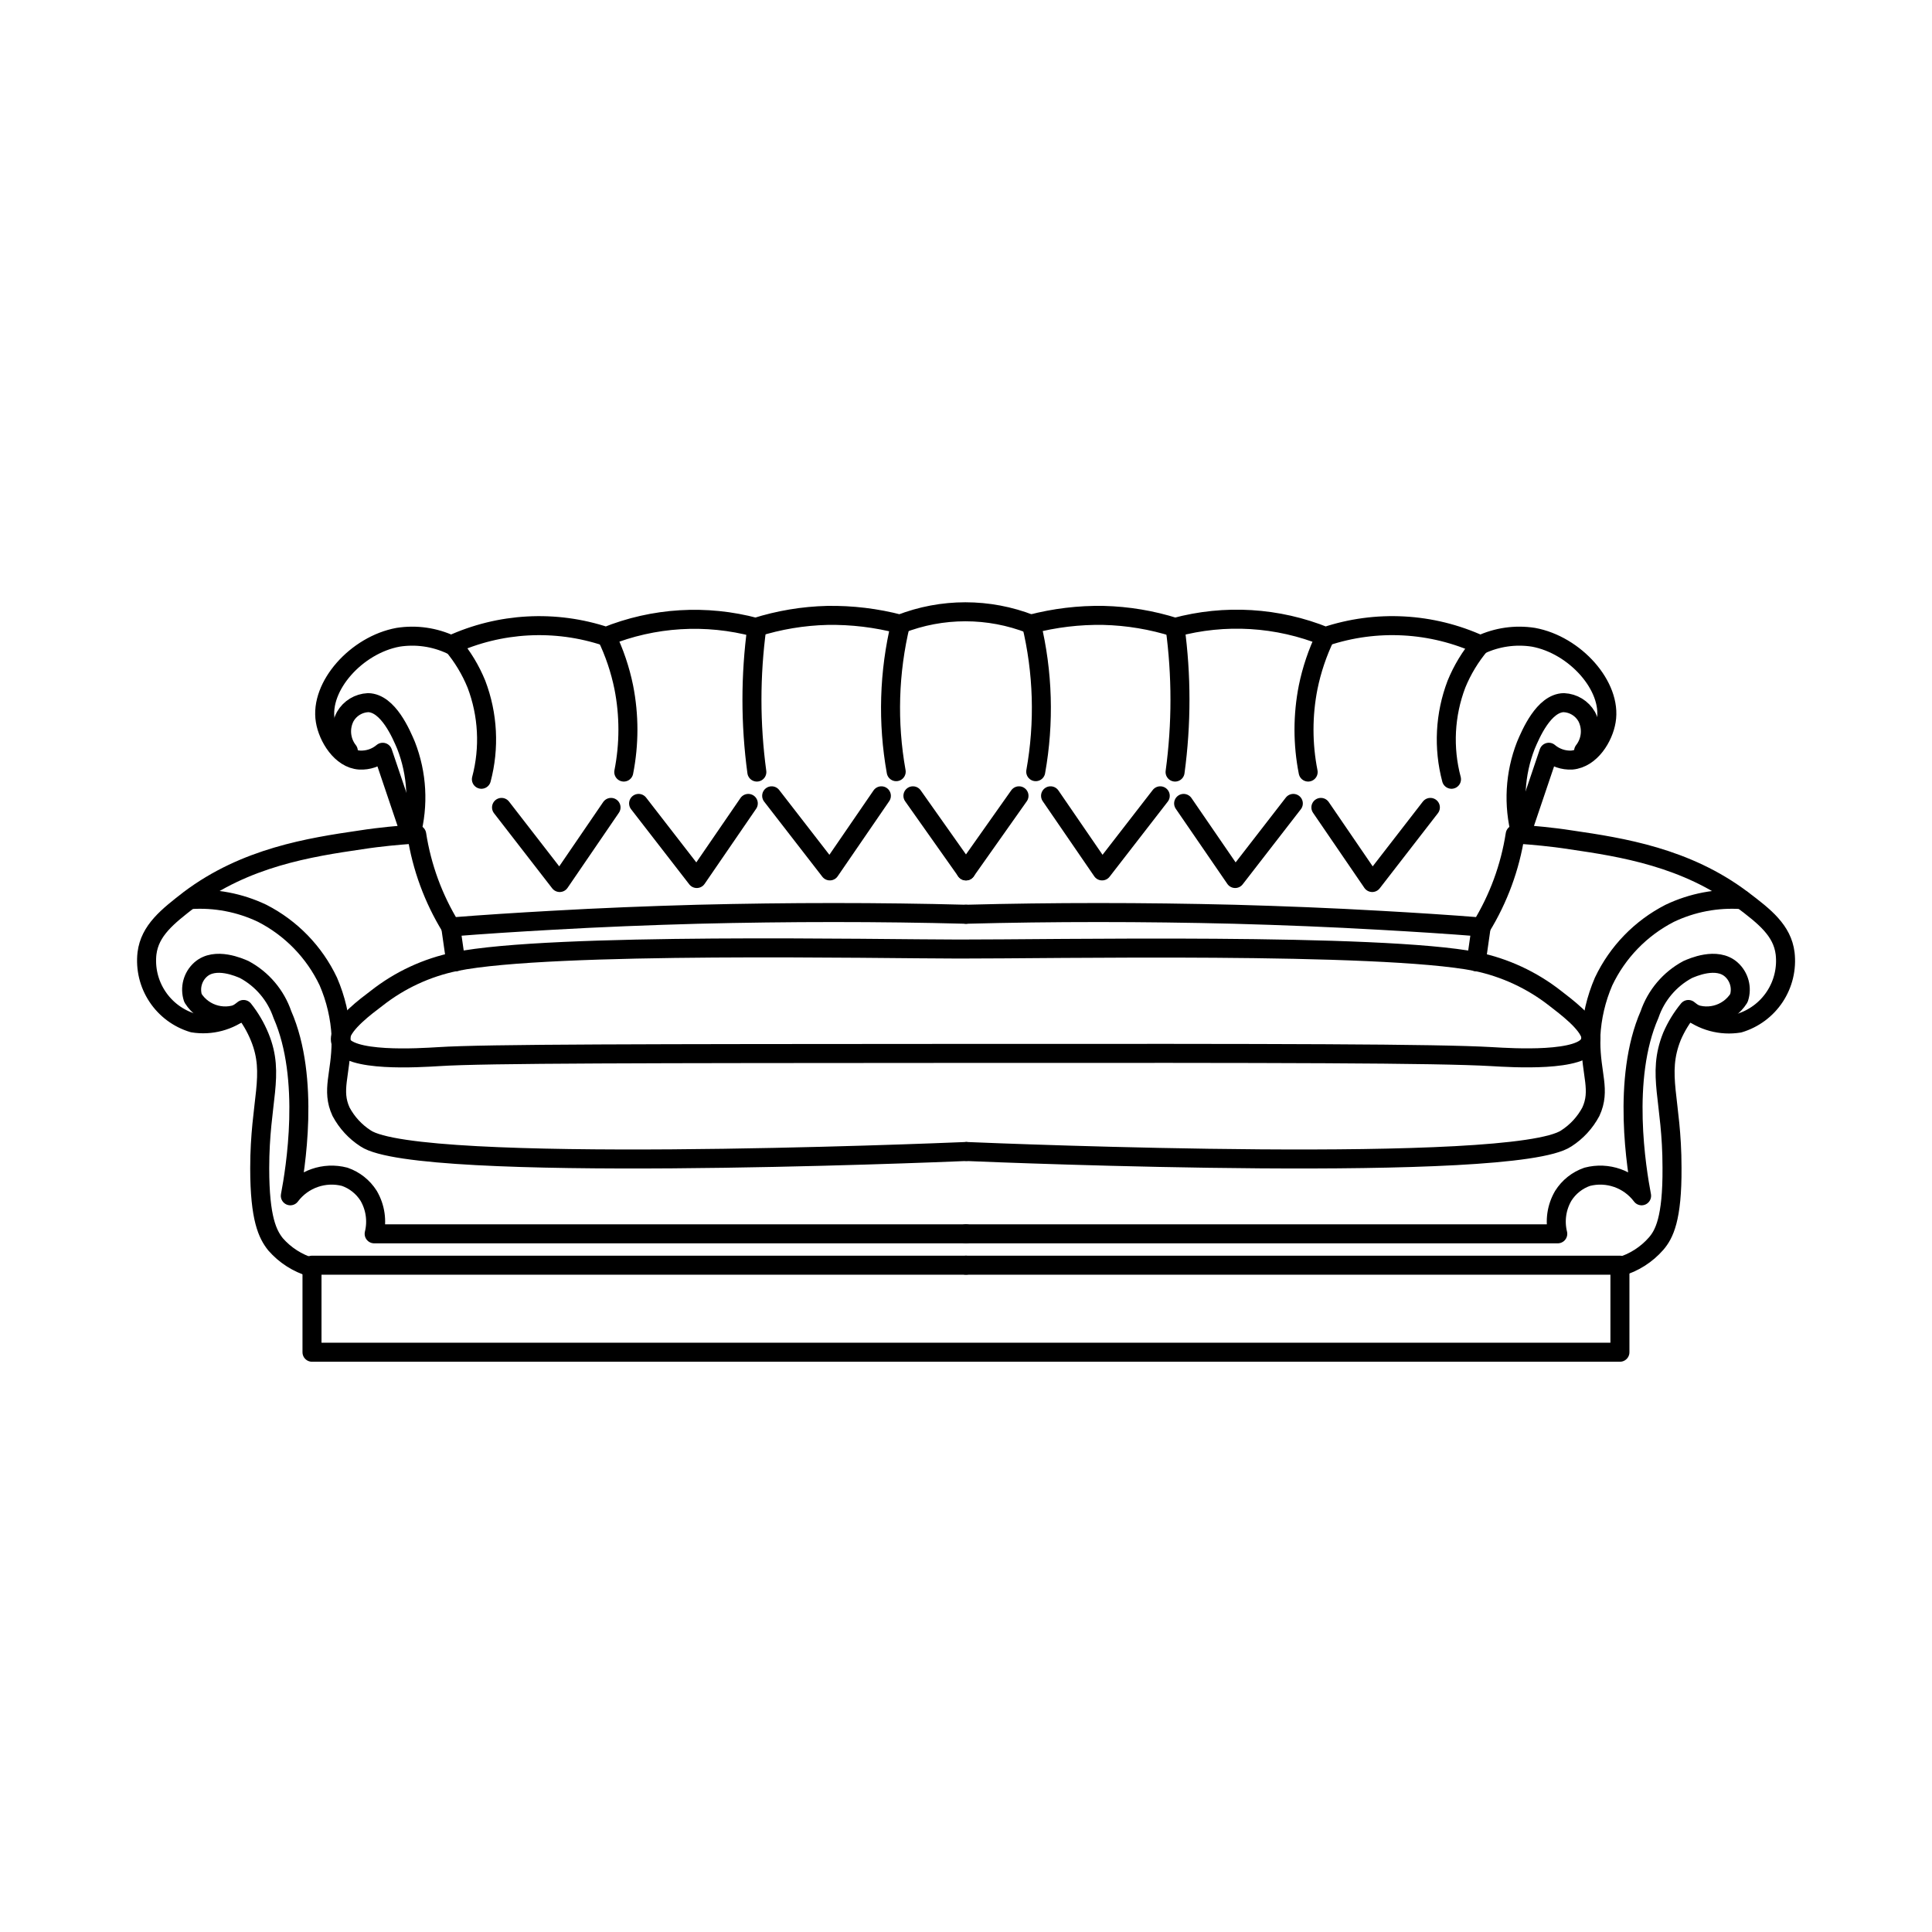 <?xml version="1.0" encoding="UTF-8"?>
<!-- Uploaded to: ICON Repo, www.svgrepo.com, Generator: ICON Repo Mixer Tools -->
<svg width="800px" height="800px" version="1.1" viewBox="144 144 512 512" xmlns="http://www.w3.org/2000/svg">
 <g fill="none" stroke="#000000" stroke-linecap="round" stroke-linejoin="round">
  <path transform="matrix(5.038 0 0 5.038 148.09 148.09)" d="m50 65.74h-34.4"/>
  <path transform="matrix(5.038 0 0 5.038 148.09 148.09)" d="m50 64.09h-31.13c0.167-0.679 0.063-1.396-0.29-2-0.295-0.467-0.739-0.82-1.26-1-1.068-0.278-2.198 0.117-2.86 1 0.26-1.37 1.06-6.17-0.42-9.54v-7.75e-4c-0.346-1.01-1.06-1.853-2-2.359-0.23-0.1-1.53-0.69-2.3 0h-7.75e-4c-0.419 0.376-0.576 0.965-0.4 1.5 0.568 0.907 1.749 1.207 2.68 0.68"/>
  <path transform="matrix(5.038 0 0 5.038 148.09 148.09)" d="m9.18 46.51c1.307-0.092 2.617 0.156 3.8 0.72 1.524 0.781 2.747 2.042 3.48 3.59 0.393 0.909 0.62 1.881 0.67 2.87v0.29c0 1.71-0.53 2.55 0 3.69 0.304 0.569 0.748 1.051 1.29 1.4 2.76 1.87 29.68 0.77 31.59 0.69"/>
  <path transform="matrix(5.038 0 0 5.038 148.09 148.09)" d="m20.81 43.08c0.412-1.548 0.322-3.187-0.261-4.681-0.25-0.59-0.94-2.23-2-2.25l7.75e-4 7.75e-4c-0.499 0.022-0.951 0.297-1.2 0.73-0.308 0.582-0.246 1.291 0.161 1.81"/>
  <path transform="matrix(5.038 0 0 5.038 148.09 148.09)" d="m50 47.28c-4.573-0.12-9.28-0.12-14.12 0-2.53 0.07-5.1 0.17-7.7 0.32-1.78 0.1-3.54 0.21-5.28 0.35l-7.75e-4 7.75e-4c-0.914-1.489-1.523-3.144-1.79-4.87"/>
  <path transform="matrix(5.038 0 0 5.038 148.09 148.09)" d="m23.16 49.78-0.261-1.82"/>
  <path transform="matrix(5.038 0 0 5.038 148.09 148.09)" d="m23 33.11c0.523 0.62 0.944 1.319 1.25 2.069 0.608 1.599 0.699 3.348 0.261 5"/>
  <path transform="matrix(5.038 0 0 5.038 148.09 148.09)" d="m31.1 32.67c0.409 0.85 0.712 1.746 0.9 2.67 0.291 1.472 0.291 2.987 0 4.46"/>
  <path transform="matrix(5.038 0 0 5.038 148.09 148.09)" d="m39 32.19c-0.343 2.525-0.343 5.085 0 7.61"/>
  <path transform="matrix(5.038 0 0 5.038 148.09 148.09)" d="m46.56 32c-0.615 2.549-0.693 5.199-0.23 7.78"/>
  <path transform="matrix(5.038 0 0 5.038 148.09 148.09)" d="m45.55 41.05-2.71 3.95-3.06-3.95"/>
  <path transform="matrix(5.038 0 0 5.038 148.09 148.09)" d="m47.21 41.05 2.791 3.95"/>
  <path transform="matrix(5.038 0 0 5.038 148.09 148.09)" d="m31.33 41.66-2.7 3.95-3.06-3.95"/>
  <path transform="matrix(5.038 0 0 5.038 148.09 148.09)" d="m38.55 41.45-2.71 3.95-3.06-3.95"/>
  <path transform="matrix(5.038 0 0 5.038 148.09 148.09)" d="m84.4 65.82c0.741-0.215 1.404-0.638 1.91-1.22 0.41-0.48 0.85-1.29 0.83-4 0-3.55-0.82-4.87 0-6.9 0.219-0.508 0.509-0.982 0.86-1.41 0.746 0.611 1.718 0.873 2.67 0.72 0.77-0.23 1.435-0.723 1.878-1.395 0.442-0.671 0.634-1.477 0.542-2.276-0.15-1.21-1.08-1.94-2.26-2.83-2.94-2.22-6.33-2.75-9-3.14-1.09-0.17-2-0.24-2.63-0.29l1.46-4.32v7.75e-4c0.337 0.285 0.77 0.432 1.21 0.41 1-0.09 1.67-1.21 1.81-2.06 0.31-1.82-1.64-4-3.83-4.4h7.75e-4c-0.949-0.148-1.921-0.009-2.791 0.4-2.562-1.175-5.476-1.333-8.15-0.44-2.514-1.02-5.292-1.189-7.91-0.48-1.22-0.387-2.49-0.599-3.77-0.63-1.289-0.022-2.574 0.133-3.82 0.46-2.212-0.867-4.669-0.867-6.88 0-1.246-0.327-2.531-0.481-3.82-0.46-1.28 0.031-2.549 0.243-3.77 0.63-2.606-0.699-5.369-0.531-7.87 0.48-2.674-0.892-5.588-0.735-8.15 0.44-0.869-0.409-1.841-0.548-2.79-0.4-2.19 0.4-4.14 2.58-3.83 4.4 0.14 0.85 0.83 2 1.81 2.06 0.441 0.022 0.874-0.125 1.21-0.41l1.46 4.32c-0.63 0.05-1.54 0.12-2.63 0.29-2.67 0.39-6.06 0.92-9 3.14-1.15 0.889-2.079 1.62-2.23 2.829-0.09 0.797 0.103 1.6 0.546 2.269 0.442 0.669 1.106 1.161 1.874 1.391 0.947 0.153 1.915-0.105 2.66-0.71 0.35 0.44 0.637 0.929 0.85 1.45 0.82 2 0 3.35 0 6.9 0 2.67 0.42 3.48 0.83 4l7.75e-4 7.75e-4c0.502 0.575 1.158 0.995 1.889 1.21"/>
  <path transform="matrix(5.038 0 0 5.038 148.09 148.09)" d="m15.6 65.82v4.499h68.8v-4.499"/>
  <path transform="matrix(5.038 0 0 5.038 148.09 148.09)" d="m50 65.74h34.4"/>
  <path transform="matrix(5.038 0 0 5.038 148.09 148.09)" d="m50 64.09h31.13c-0.167-0.679-0.064-1.396 0.29-2 0.294-0.467 0.738-0.82 1.26-1 1.068-0.278 2.197 0.117 2.86 1-0.26-1.37-1.06-6.17 0.42-9.54v-7.75e-4c0.346-1.01 1.06-1.853 2-2.359 0.23-0.1 1.53-0.69 2.3 0 0.419 0.376 0.576 0.965 0.4 1.5-0.568 0.907-1.748 1.207-2.68 0.68"/>
  <path transform="matrix(5.038 0 0 5.038 148.09 148.09)" d="m90.82 46.51c-1.307-0.092-2.617 0.156-3.8 0.72-1.524 0.781-2.747 2.042-3.48 3.59-0.393 0.909-0.62 1.881-0.67 2.87v0.29c0 1.71 0.53 2.55 0 3.69-0.304 0.569-0.747 1.051-1.29 1.4-2.76 1.87-29.66 0.77-31.55 0.69"/>
  <path transform="matrix(5.038 0 0 5.038 148.09 148.09)" d="m82.87 53.69c-0.15-0.69-1.31-1.55-1.89-2-1.215-0.948-2.631-1.606-4.14-1.92-5.07-1-22.46-0.65-27.22-0.66-4.18 0-21.44-0.36-26.46 0.66-1.518 0.31-2.943 0.972-4.16 1.93-0.58 0.44-1.74 1.3-1.89 2h7.75e-4c-0.026 0.095-0.026 0.195 0 0.29 0.32 1.09 4.15 0.84 5.15 0.78 2.47-0.16 10.83-0.16 27.54-0.17 16.71-0.01 24.93 0 27.88 0.17 1 0.06 4.83 0.3 5.15-0.78 0.04-0.095 0.054-0.198 0.04-0.3z"/>
  <path transform="matrix(5.038 0 0 5.038 148.09 148.09)" d="m79.19 43.08c-0.412-1.548-0.321-3.187 0.261-4.681 0.25-0.59 0.94-2.23 2-2.25l-7.75e-4 7.75e-4c0.499 0.022 0.951 0.297 1.2 0.73 0.309 0.582 0.246 1.291-0.16 1.81"/>
  <path transform="matrix(5.038 0 0 5.038 148.09 148.09)" d="m50 47.28c4.573-0.12 9.28-0.12 14.12 0 2.53 0.07 5.1 0.17 7.7 0.32 1.78 0.1 3.54 0.21 5.28 0.35v7.75e-4c0.914-1.489 1.523-3.144 1.79-4.87"/>
  <path transform="matrix(5.038 0 0 5.038 148.09 148.09)" d="m76.84 49.78 0.26-1.82"/>
  <path transform="matrix(5.038 0 0 5.038 148.09 148.09)" d="m77.05 33.11c-0.522 0.62-0.944 1.319-1.25 2.069-0.608 1.599-0.699 3.348-0.26 5"/>
  <path transform="matrix(5.038 0 0 5.038 148.09 148.09)" d="m68.9 32.67c-0.409 0.85-0.712 1.746-0.9 2.67-0.291 1.472-0.291 2.987 0 4.46"/>
  <path transform="matrix(5.038 0 0 5.038 148.09 148.09)" d="m61 32.19c0.343 2.525 0.343 5.085 0 7.61"/>
  <path transform="matrix(5.038 0 0 5.038 148.09 148.09)" d="m53.44 32c0.615 2.549 0.693 5.199 0.23 7.78"/>
  <path transform="matrix(5.038 0 0 5.038 148.09 148.09)" d="m54.45 41.05 2.71 3.95 3.06-3.95"/>
  <path transform="matrix(5.038 0 0 5.038 148.09 148.09)" d="m52.79 41.05-2.79 3.95"/>
  <path transform="matrix(5.038 0 0 5.038 148.09 148.09)" d="m68.67 41.66 2.7 3.95 3.059-3.95"/>
  <path transform="matrix(5.038 0 0 5.038 148.09 148.09)" d="m61.45 41.45 2.711 3.95 3.059-3.95"/>
 </g>
</svg>